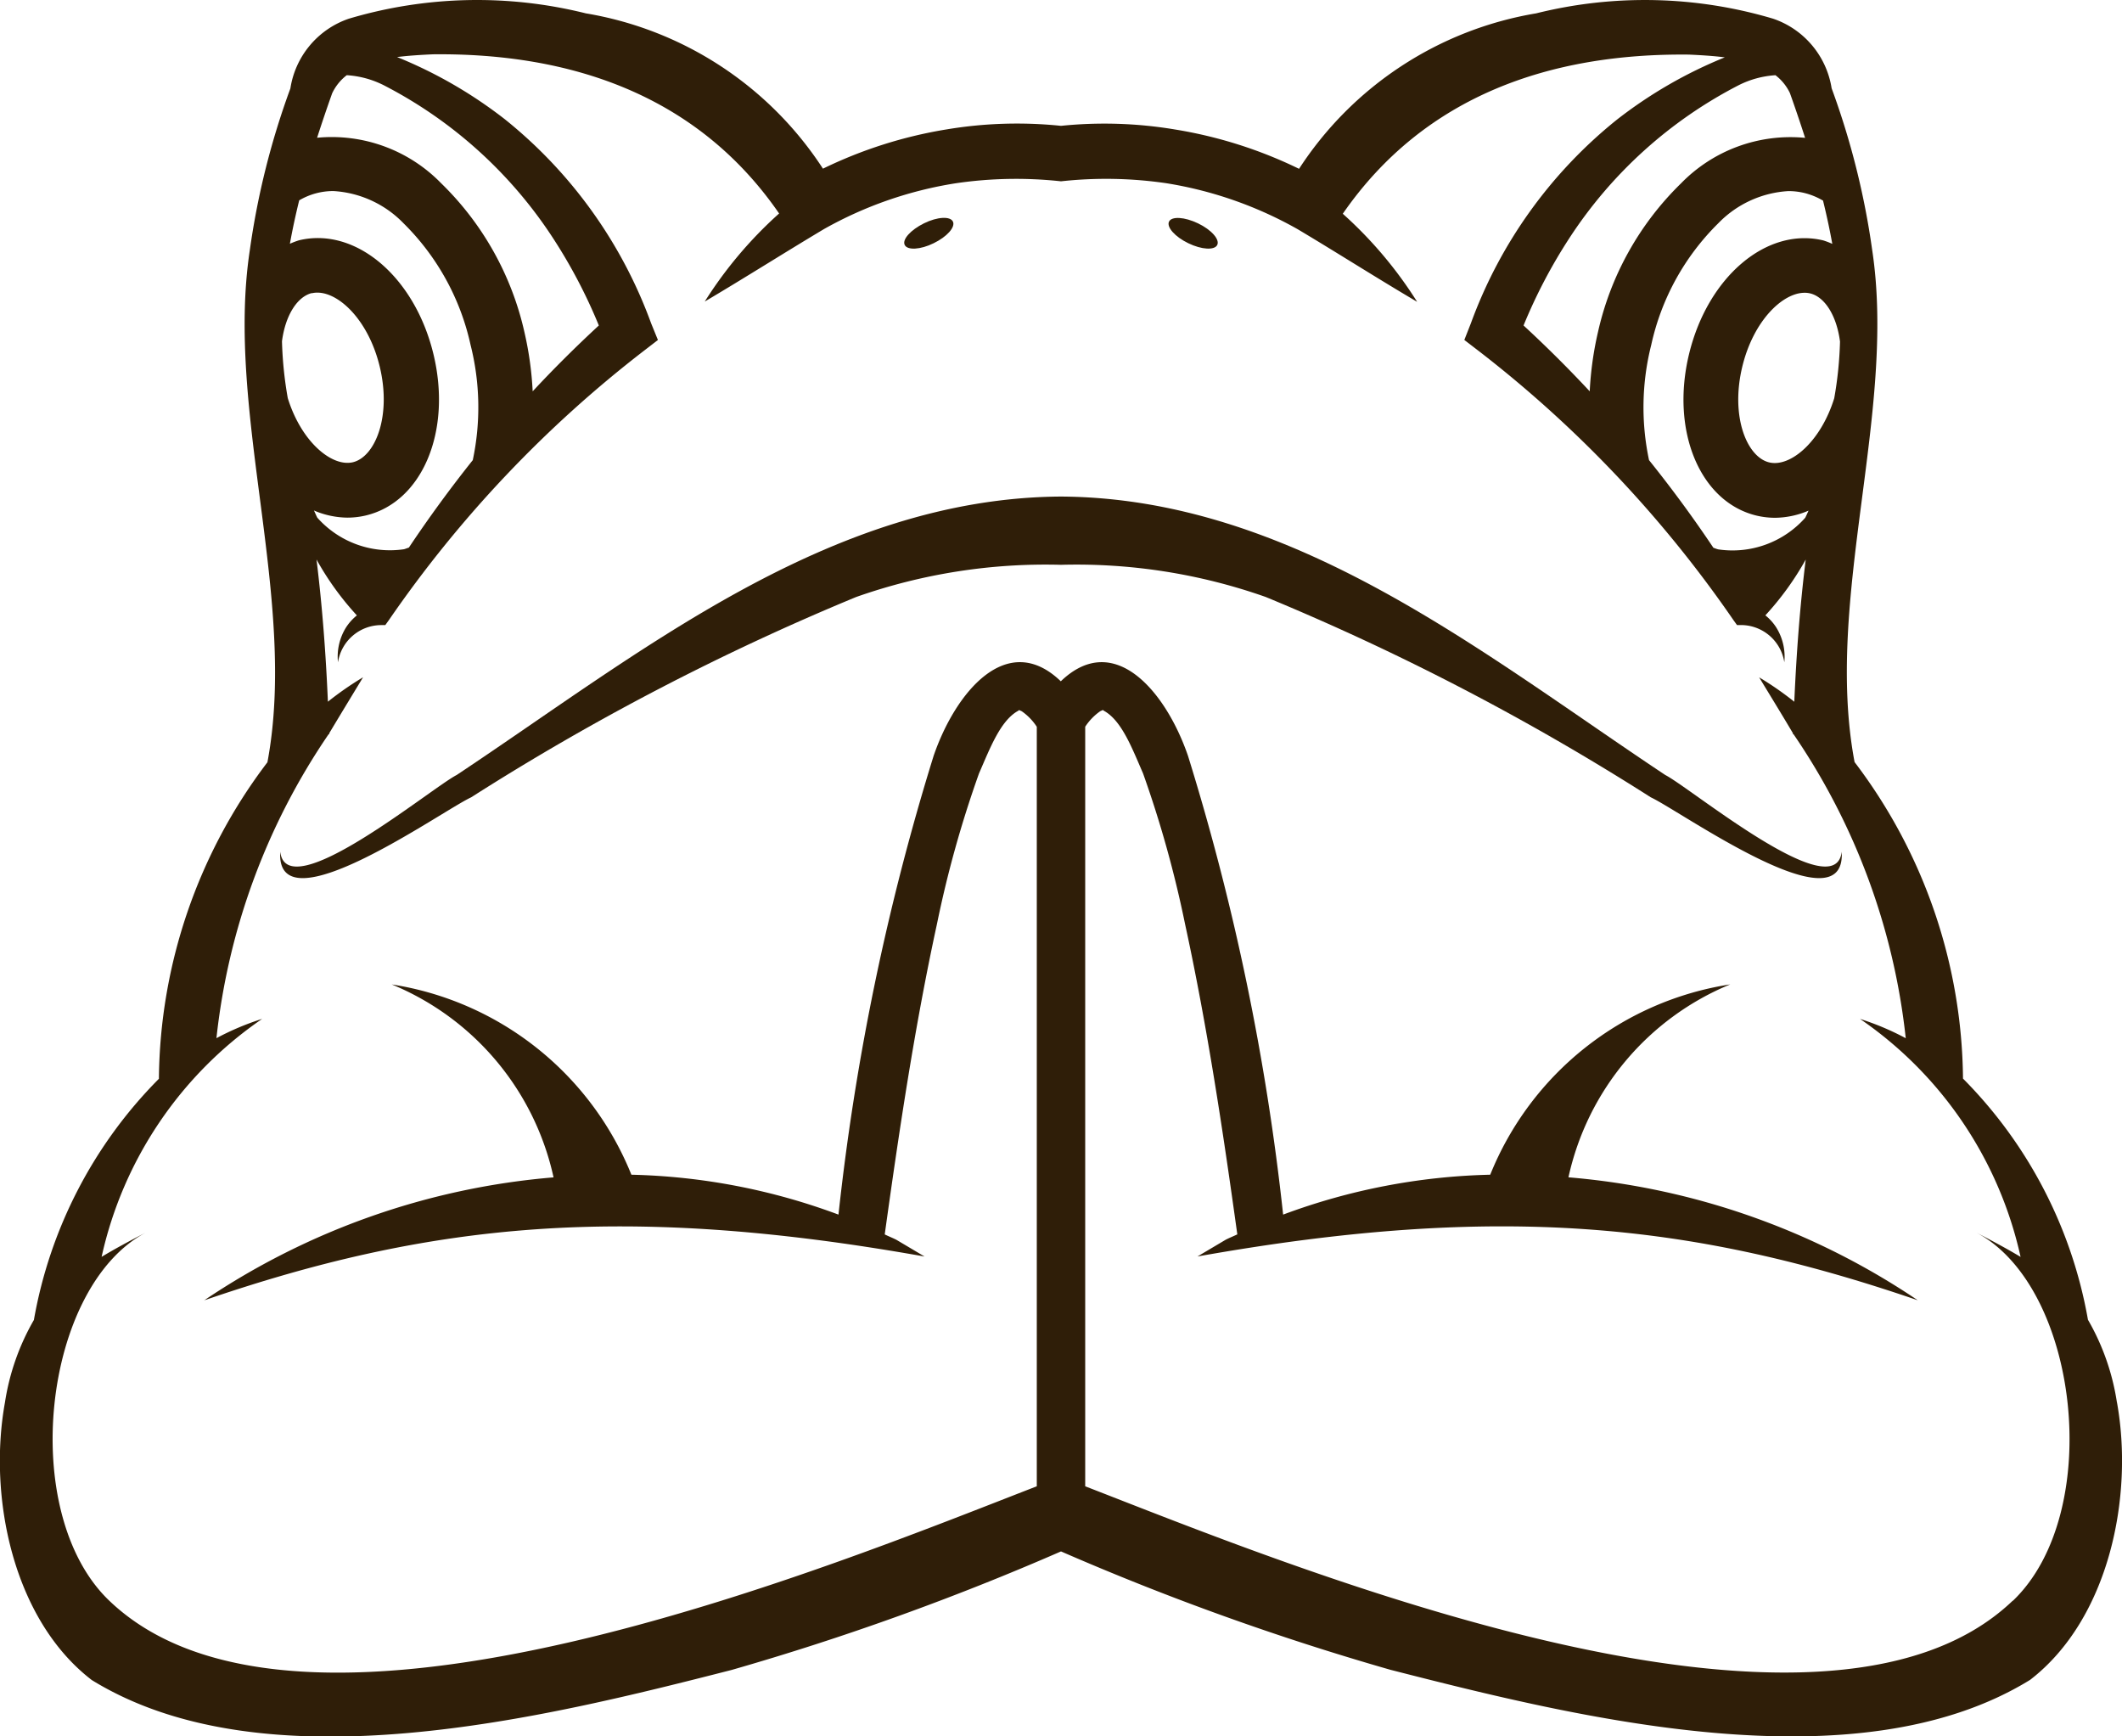 <svg xmlns="http://www.w3.org/2000/svg" xmlns:xlink="http://www.w3.org/1999/xlink" width="44" height="36" viewBox="0 0 44 36">
  <defs>
    <clipPath id="clip-path">
      <rect id="長方形_51" data-name="長方形 51" width="44" height="36" transform="translate(0 0)" fill="#2f1e08"/>
    </clipPath>
  </defs>
  <g id="グループ_210" data-name="グループ 210" transform="translate(0 0)">
    <g id="グループ_60" data-name="グループ 60" transform="translate(0 0)" clip-path="url(#clip-path)">
      <path id="パス_14" data-name="パス 14" d="M33.483,8.509c.276-.134.455-.334.4-.449s-.325-.1-.6.036-.455.334-.4.448.325.1.6-.035" transform="translate(-14.124 -3.466)" fill="#2f1e08"/>
      <path id="パス_15" data-name="パス 15" d="M43.894,29.071a4.875,4.875,0,0,0-.6-1.709,9.4,9.4,0,0,0-2.591-5A10.99,10.99,0,0,0,38.455,15.8c-.639-3.379.874-7.249.366-10.61a16.2,16.2,0,0,0-.842-3.36A1.823,1.823,0,0,0,36.767.388,9.322,9.322,0,0,0,31.852.277,7.3,7.3,0,0,0,26.936,3.5a9.237,9.237,0,0,0-2.569-.815A8.861,8.861,0,0,0,22,2.609a8.862,8.862,0,0,0-2.367.073,9.237,9.237,0,0,0-2.569.815A7.3,7.3,0,0,0,12.148.277,9.321,9.321,0,0,0,7.232.388,1.821,1.821,0,0,0,6.021,1.834a16.2,16.2,0,0,0-.842,3.36c-.508,3.361,1,7.231.366,10.61a10.99,10.99,0,0,0-2.25,6.562,9.4,9.4,0,0,0-2.592,5,4.886,4.886,0,0,0-.6,1.709c-.354,1.954.164,4.5,1.8,5.757,3.618,2.228,9.429.771,13.266-.209A55.083,55.083,0,0,0,22,32.165a55.082,55.082,0,0,0,6.829,2.454c3.837.98,9.649,2.437,13.266.209,1.636-1.261,2.154-3.8,1.8-5.757M37.8,4.156c.074.3.139.6.193.9a1.676,1.676,0,0,0-.188-.072c-1.173-.281-2.394.755-2.782,2.355s.229,3.071,1.4,3.351a1.667,1.667,0,0,0,.387.045,1.8,1.8,0,0,0,.69-.148c-.022.049-.044.1-.068.147a2.015,2.015,0,0,1-1.805.656c-.035-.009-.07-.023-.1-.034Q34.9,10.42,34.193,9.54a5.276,5.276,0,0,1,.046-2.39A5.058,5.058,0,0,1,35.628,4.63a2.2,2.2,0,0,1,1.454-.668A1.416,1.416,0,0,1,37.41,4a1.433,1.433,0,0,1,.385.156m.358,2.923a7.857,7.857,0,0,1-.12,1.178c-.284.913-.915,1.434-1.347,1.33-.465-.11-.809-.953-.559-1.986.23-.951.835-1.531,1.292-1.531a.478.478,0,0,1,.115.013c.3.072.549.456.619,1M36.814,1.559a1.018,1.018,0,0,1,.3.37q.164.46.315.929a3.167,3.167,0,0,0-2.573.944,6.2,6.2,0,0,0-1.722,3.084,6.952,6.952,0,0,0-.171,1.227q-.659-.707-1.372-1.365a10.828,10.828,0,0,1,.952-1.814,9.227,9.227,0,0,1,3.51-3.168,1.972,1.972,0,0,1,.765-.207M6.89,1.929a1.024,1.024,0,0,1,.3-.37,1.969,1.969,0,0,1,.765.207,9.227,9.227,0,0,1,3.51,3.168,10.827,10.827,0,0,1,.952,1.814q-.713.658-1.372,1.365a6.952,6.952,0,0,0-.171-1.227A6.2,6.2,0,0,0,9.148,3.8a3.166,3.166,0,0,0-2.573-.944q.151-.468.315-.929M6.2,4.156a1.392,1.392,0,0,1,.713-.195,2.2,2.2,0,0,1,1.454.668,5.063,5.063,0,0,1,1.39,2.521,5.284,5.284,0,0,1,.046,2.39q-.7.878-1.325,1.813c-.035.011-.069.025-.1.034a2.014,2.014,0,0,1-1.8-.656c-.024-.049-.046-.1-.068-.147a1.8,1.8,0,0,0,.69.148,1.666,1.666,0,0,0,.386-.045c1.173-.28,1.789-1.751,1.4-3.351S7.373,4.7,6.2,4.982a1.644,1.644,0,0,0-.189.072c.054-.3.119-.6.193-.9m.262,1.926a.481.481,0,0,1,.115-.013c.457,0,1.062.581,1.292,1.531.25,1.033-.094,1.876-.558,1.986-.432.1-1.064-.417-1.348-1.33a7.932,7.932,0,0,1-.12-1.178c.07-.541.318-.925.619-1M41.733,33.188c-4,3.823-14.992-.732-19.231-2.373V15.067a1.178,1.178,0,0,1,.312-.322c.055-.024.055-.032.071-.011.373.2.591.785.816,1.3a23.079,23.079,0,0,1,.872,3.127c.46,2.115.783,4.273,1.083,6.431-.08.038-.163.071-.241.111l-.585.347c6.258-1.114,10.271-.692,14.935.908a15.193,15.193,0,0,0-7.243-2.549,5.626,5.626,0,0,1,3.355-4A6.42,6.42,0,0,0,30.9,24.355a13.126,13.126,0,0,0-4.294.827,50.25,50.25,0,0,0-1.972-9.509c-.451-1.317-1.523-2.621-2.638-1.548-1.114-1.073-2.187.23-2.638,1.548a50.3,50.3,0,0,0-1.972,9.509,13.119,13.119,0,0,0-4.294-.827A6.421,6.421,0,0,0,8.123,20.41a5.626,5.626,0,0,1,3.355,4,15.2,15.2,0,0,0-7.243,2.549c4.665-1.6,8.677-2.022,14.936-.908l-.585-.347c-.079-.04-.161-.072-.241-.111.3-2.158.622-4.316,1.082-6.431a23,23,0,0,1,.873-3.127c.225-.513.443-1.1.816-1.3.015-.02.015-.012.07.011a1.17,1.17,0,0,1,.312.322V30.815c-4.239,1.641-15.23,6.2-19.231,2.373C.355,31.363.89,26.657,3.04,25.546c-.343.177-.652.342-.933.512a8.1,8.1,0,0,1,3.329-4.934,5.568,5.568,0,0,0-.948.4,13.783,13.783,0,0,1,2.325-6.3l.015-.007V15.2c.227-.379.46-.762.7-1.158a6.686,6.686,0,0,0-.729.506c-.043-1.006-.117-1.98-.236-2.948A6,6,0,0,0,7.4,12.759a1.05,1.05,0,0,0-.226.251,1.145,1.145,0,0,0-.166.721.91.91,0,0,1,.9-.771l.081,0,.072-.1a24.778,24.778,0,0,1,5.294-5.59l.287-.221L13.5,6.7A9.652,9.652,0,0,0,10.47,2.474,9.329,9.329,0,0,0,8.234,1.183c.252-.032.508-.046.741-.057,2.859-.031,5.486.842,7.18,3.3a8.63,8.63,0,0,0-1.542,1.826c.858-.508,1.663-1.02,2.478-1.506l0,0A8.142,8.142,0,0,1,19.815,3.8,8.6,8.6,0,0,1,22,3.759a8.609,8.609,0,0,1,2.186.04,8.143,8.143,0,0,1,2.721.953l0,0c.816.486,1.62,1,2.478,1.506a8.6,8.6,0,0,0-1.542-1.826c1.7-2.459,4.321-3.331,7.18-3.3.234.011.489.025.741.057a9.328,9.328,0,0,0-2.236,1.291A9.652,9.652,0,0,0,30.5,6.7l-.137.348.288.221a24.8,24.8,0,0,1,5.294,5.59l.072.1.081,0a.911.911,0,0,1,.9.771,1.142,1.142,0,0,0-.167-.721,1.038,1.038,0,0,0-.226-.251,6.022,6.022,0,0,0,.837-1.157c-.12.968-.193,1.942-.237,2.948a6.631,6.631,0,0,0-.729-.506c.243.4.476.779.7,1.158v.017l.015.007a13.783,13.783,0,0,1,2.325,6.3,5.568,5.568,0,0,0-.948-.4,8.1,8.1,0,0,1,3.329,4.934c-.281-.169-.59-.334-.933-.512,2.149,1.111,2.684,5.817.773,7.642" transform="translate(0 0)" fill="#2f1e08"/>
      <path id="パス_16" data-name="パス 16" d="M38.907,23.966c-3.793-2.52-7.723-5.744-12.53-5.773-4.808.029-8.738,3.253-12.531,5.773-.533.274-3.522,2.751-3.658,1.591-.1,1.619,3.345-.845,3.958-1.128a51.236,51.236,0,0,1,7.985-4.154,11.805,11.805,0,0,1,4.246-.667,11.8,11.8,0,0,1,4.245.667,51.236,51.236,0,0,1,7.985,4.154c.613.283,4.053,2.747,3.958,1.128-.135,1.159-3.124-1.317-3.658-1.591" transform="translate(-4.377 -7.898)" fill="#2f1e08"/>
      <path id="パス_17" data-name="パス 17" d="M42.894,8.509c.276.134.545.149.6.035s-.122-.315-.4-.448-.545-.149-.6-.036.122.315.4.449" transform="translate(-18.254 -3.466)" fill="#2f1e08"/>
    </g>
  </g>
</svg>
